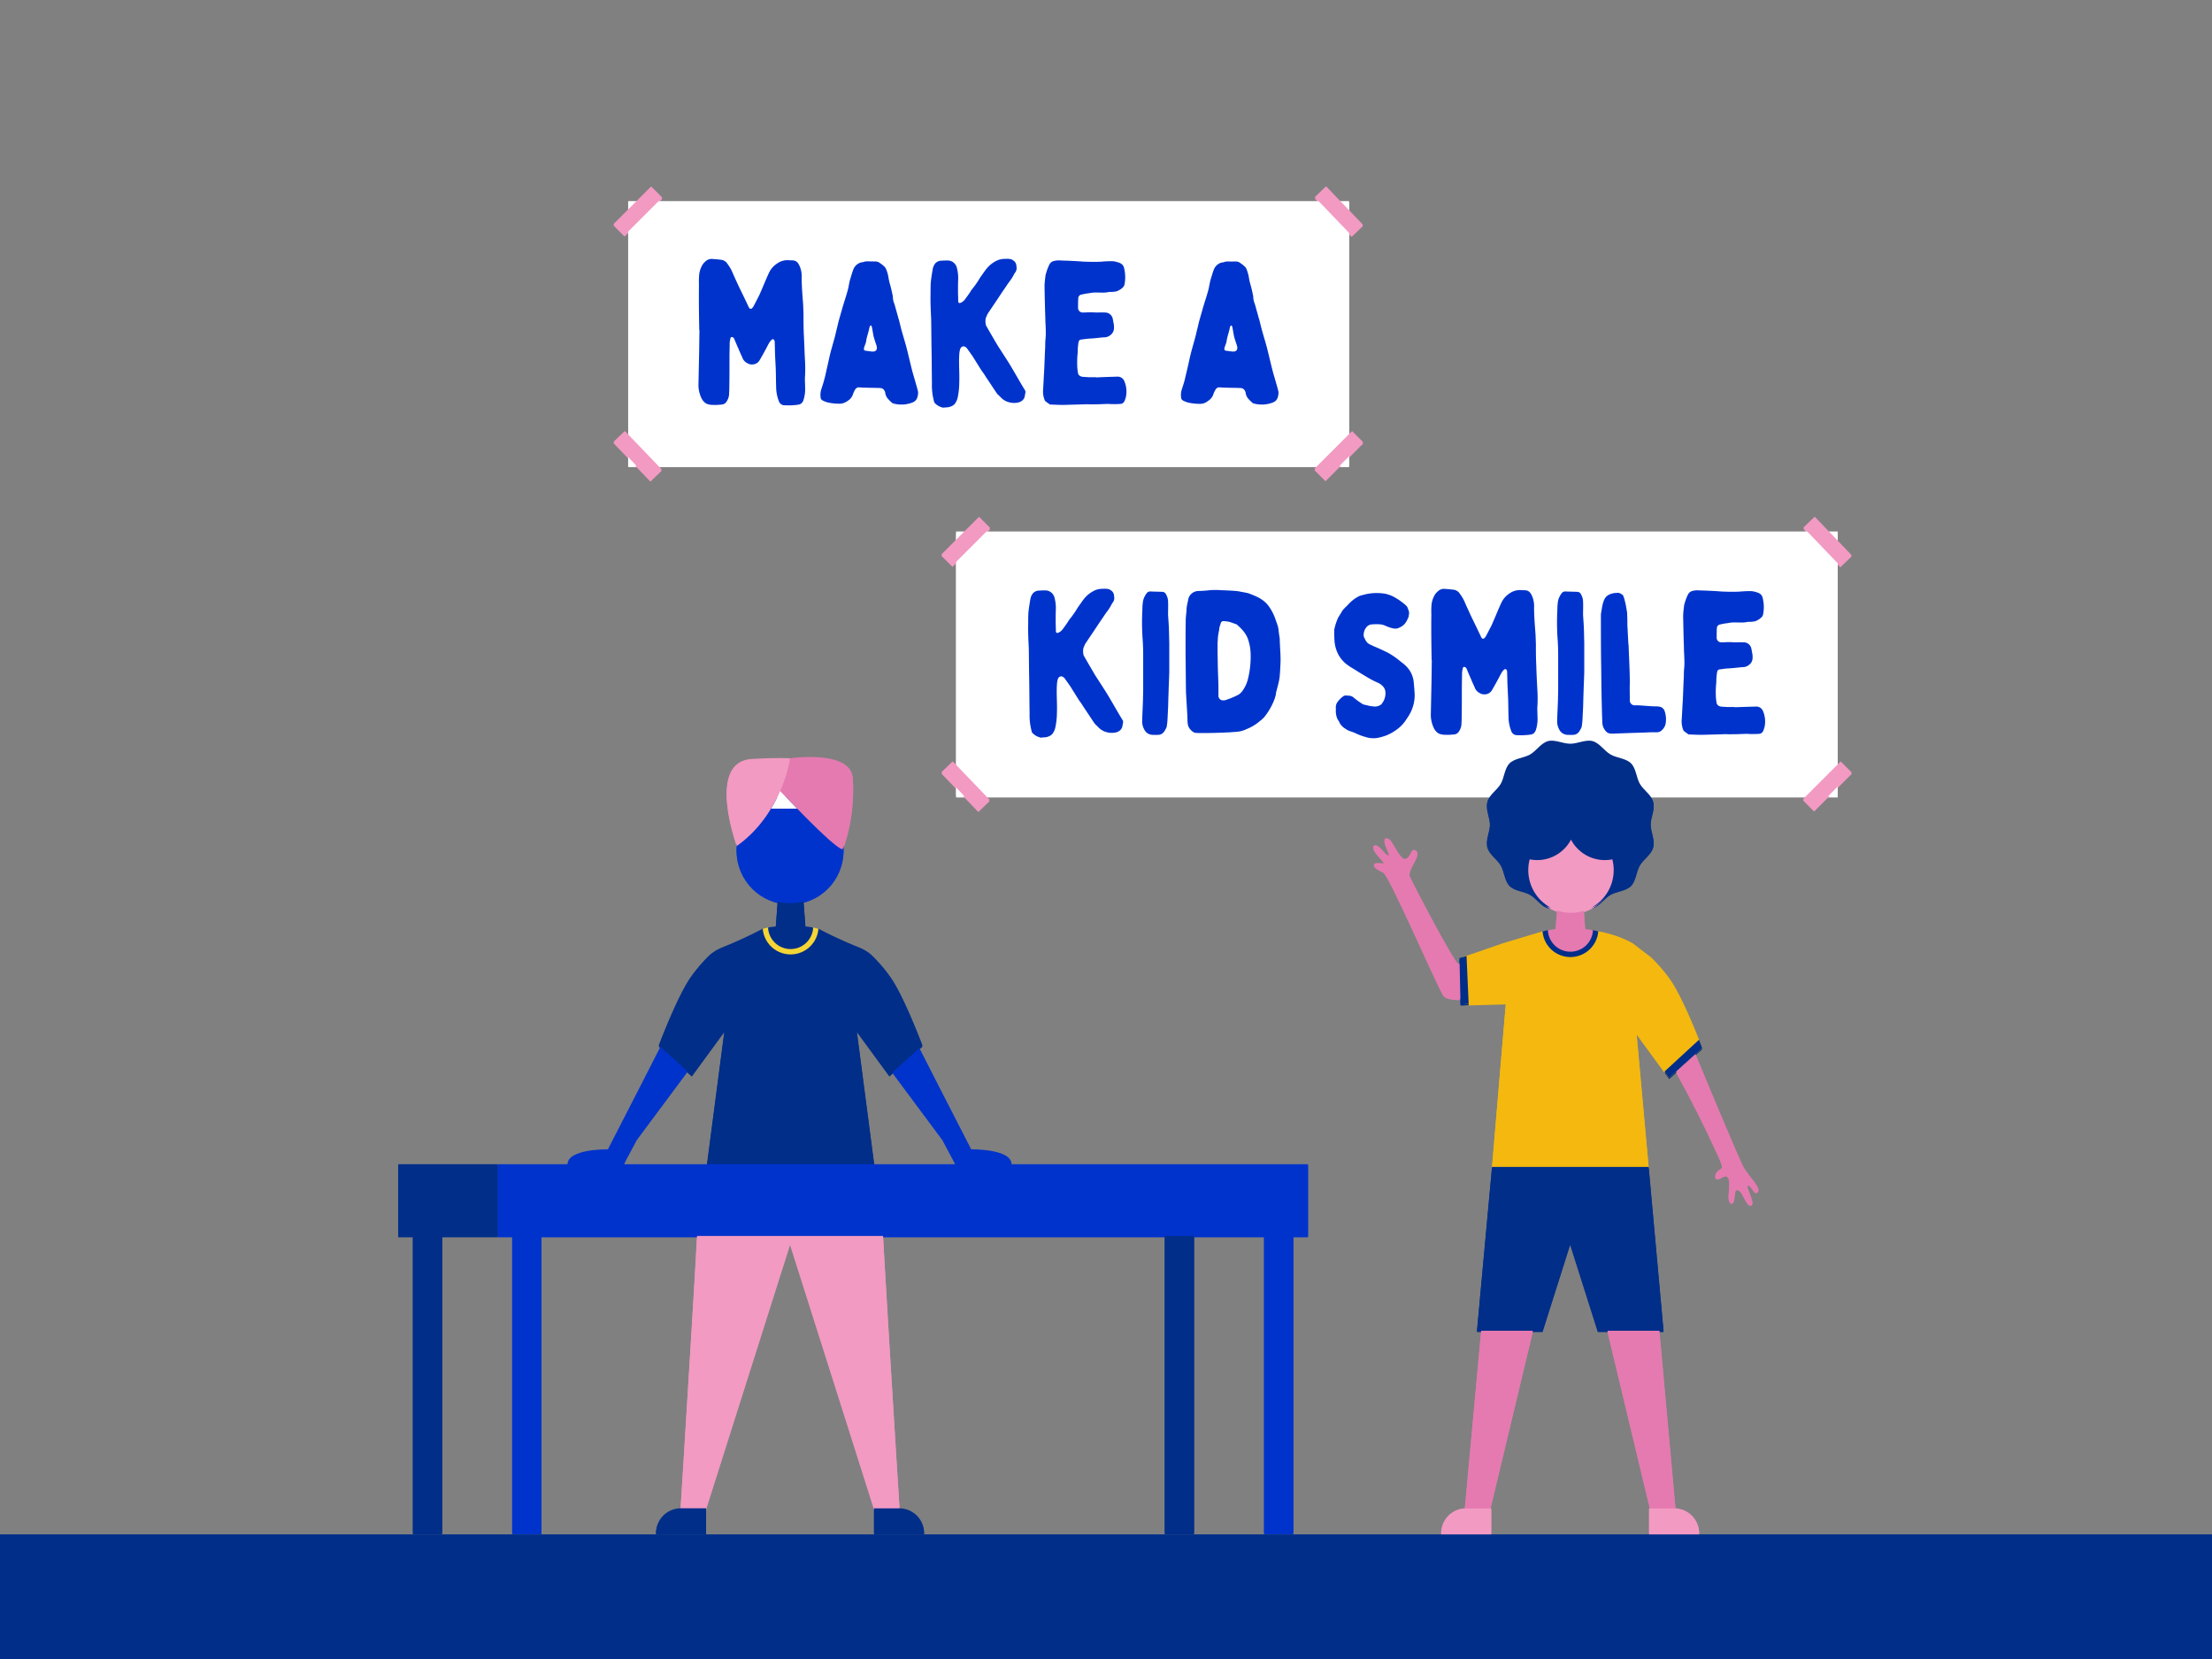 <svg id="The_Chorus" data-name="The Chorus" xmlns="http://www.w3.org/2000/svg" viewBox="0 0 1600 1200"><rect x="0" y="0" width="1600" height="1200" fill="#808080" stroke="none"/><defs><style>.cls-1{fill:#fff;}.cls-2{fill:#f29ac2;}.cls-3{fill:#03c;}.cls-4{fill:#002e89;}.cls-5{fill:#f5d535;}.cls-6{fill:#e57ab0;}.cls-7{fill:#f4b80f;}</style></defs><rect class="cls-1" x="691.57" y="385.43" width="637.72" height="191.41"/><rect class="cls-2" x="679.32" y="386.81" width="38.53" height="11.34" transform="translate(-72.92 608.88) rotate(-45)"/><rect class="cls-2" x="1302.58" y="563.81" width="38.53" height="11.34" transform="translate(-15.56 1101.39) rotate(-45)"/><rect class="cls-2" x="1316.18" y="373.21" width="11.34" height="38.53" transform="translate(96.4 1024.6) rotate(-43.82)"/><rect class="cls-2" x="692.72" y="550.21" width="11.34" height="38.53" transform="translate(-199.81 642.2) rotate(-43.82)"/><path class="cls-3" d="M752,534.29a10.5,10.5,0,0,1-4.5-2.46,3.23,3.23,0,0,1-1.31-1.89c-.29-1.31-.58-2.61-.87-4.06a44.81,44.81,0,0,1-.58-8.86c-.15-8.13-.15-16.4-.29-24.53-.15-7.54-.15-15.09-.29-22.49-.29-5.81-.58-11.62-.44-17.42,0-2.76,0-5.52.15-8.27.29-3.34.87-6.68,1.45-10.17a9.4,9.4,0,0,1,1.89-4.06,6.11,6.11,0,0,1,4.64-1.89c1.45-.14,2.9-.14,4.36-.14a6.84,6.84,0,0,1,6.53,5.22,29.35,29.35,0,0,1,1,7.84c-.14,3.2-.14,6.39-.14,9.44,0,2.32.14,4.5.14,6.67,0,1.89,1,1.89,2.33,1.16a7.36,7.36,0,0,0,2.32-1.88c1.45-1.89,2.76-3.78,4.06-5.66a11.48,11.48,0,0,1,1.45-2.18,67.36,67.36,0,0,0,5.81-8.42c1.6-2.18,3-4.35,4.64-6.39a21.63,21.63,0,0,1,8.57-6.24,15.66,15.66,0,0,1,5.22-.72,11.82,11.82,0,0,1,3.92.29c2,.87,3.48,2.17,3.77,4.5v.58a5.26,5.26,0,0,1-1,4.64,8.38,8.38,0,0,0-.73,1.16,32.48,32.48,0,0,1-3.63,5.66c-1.74,2.47-3.33,4.94-5.08,7.41-3.33,5.08-6.67,10-10,14.95a11.18,11.18,0,0,0-1.16,2.32c-1,1.89-.87,3.92-.58,6a5.32,5.32,0,0,0,.72,1.6c2.47,4.35,4.94,8.56,7.41,12.77.29.43.58,1,1,1.6,2.61,4.06,5.37,8.27,8,12.48,3.34,5.51,6.39,11,9.73,16.55l1.31,2.17a3,3,0,0,1,.58,1.89c-.29,1.16-.44,2.47-.73,3.63-1,2.46-3.19,3.63-5.81,3.92a14.11,14.11,0,0,1-5.51-.44,12.38,12.38,0,0,1-5.37-3l-2.18-2.17a6.48,6.48,0,0,1-1.3-1.46c-2.76-4.06-5.38-8.12-8.13-12.19-.87-1.59-2-2.9-3.05-4.5-1.89-3-3.92-6.24-5.81-9.29-1.3-2-2.75-3.92-4.06-5.8a4,4,0,0,0-.73-.87c-1.59-1.74-3.92-1.31-4.64,1.16a17.61,17.61,0,0,0-.58,3.92c-.44,6.67.29,13.49,0,20.17a53.28,53.28,0,0,1-1.16,10.74,11.49,11.49,0,0,1-2.18,4.65,8,8,0,0,1-1.16,1,9.81,9.81,0,0,1-4.94,1.45c-.72,0-1.3.15-2,.15h-.72C752.15,534.44,752.15,534.29,752,534.29Z"/><path class="cls-3" d="M845.48,455.19c.15,3.63.15,7.11.29,10.6V487c-.14,5.51-.43,11-.58,16.69-.14,3.05-.14,6.24-.29,9.43-.14,2.91-.29,5.66-.43,8.57a40.28,40.28,0,0,1-.44,4.06,4.83,4.83,0,0,1-.72,2.32,14.18,14.18,0,0,1-1.17,2,5.32,5.32,0,0,1-4.79,2.46,16.83,16.83,0,0,1-2.75,0,7.29,7.29,0,0,1-5.37-1.74,9.2,9.2,0,0,1-1.89-2.76,12.33,12.33,0,0,1-1.16-6.09c.14-5.08.43-10,.58-15,0-2.47.14-4.94.14-7.26v-25q0-5.88-.43-11.76a170.14,170.14,0,0,1-.15-21,41.08,41.08,0,0,1,.44-6,13.36,13.36,0,0,1,2.47-5.51,3.17,3.17,0,0,1,2.9-1.6c2.9.15,5.8.15,8.71.29a2.86,2.86,0,0,1,2.47,1.6,11,11,0,0,1,1.59,5.51c.15,2.9,0,5.66,0,9.73C845.05,448.22,845.34,451.71,845.48,455.19Z"/><path class="cls-3" d="M857.67,449.68c0-2.47.44-4.94.58-7.41,0-2.76.87-5.37,1.31-8.13a7.74,7.74,0,0,1,7.11-5.66,82.12,82.12,0,0,0,8.42-.58,53.1,53.1,0,0,1,8.27,0c3.63.15,7.26.29,10.75.58,1.74.15,3.48.59,5.22.87,1,.15,2,.44,3,.59.29.14.72.14,1,.29,3.2,1.3,6.54,2.46,9.44,4.5a19.54,19.54,0,0,1,5.66,5.8,32.77,32.77,0,0,1,2.76,4.94c.87,1.74,1.45,3.77,2.17,5.66.3.72.44,1.45.73,2.17s.44,1.6.58,2.33c.29,2.46.58,4.79,1,7.25v.73c.14,5.51.72,10.88.58,16.4-.15,3.19-.29,6.53-.58,9.73-.29,3.77-1.45,7.4-2.33,11a7.17,7.17,0,0,0-.43,2.32,26.77,26.77,0,0,1-1.89,5.8,47.16,47.16,0,0,1-6.24,10.46,18.89,18.89,0,0,1-3.05,2.9,34.59,34.59,0,0,1-9.87,6.09,23.56,23.56,0,0,1-4.5,1.6,31,31,0,0,1-5.37.58c-2.46.29-4.93.29-7.4.44-1.45,0-2.9.14-4.5.14-3.77.15-7.55.15-11.32.15a34.25,34.25,0,0,1-3.92-.15,1.74,1.74,0,0,1-1.16-.29,8.85,8.85,0,0,1-4.35-5.08c-.15-.58-.15-1.16-.3-1.74-.14-2.32-.14-4.5-.28-6.82L858,504.39c0-.87-.14-1.74-.14-2.61-.15-8.42-.15-16.83-.29-25.4C857.53,467.53,857.53,458.67,857.67,449.68Zm23.66,47.6v7.11a3.3,3.3,0,0,0,3,3.2,9.91,9.91,0,0,0,2-.15,63.2,63.2,0,0,0,9.15-3.77,10.56,10.56,0,0,0,2.76-2.32,24.76,24.76,0,0,0,4.49-9.44,66.73,66.73,0,0,0,1.89-17.85,35.87,35.87,0,0,0-2-11c-1.6-4.21-4.5-7.26-7.84-10.16a1.19,1.19,0,0,0-.72-.44c-1.75-.58-3.49-1.3-5.23-1.74a29.93,29.93,0,0,0-3.63-.43,1.92,1.92,0,0,0-2.18,1.45c-.29,1-.72,2.17-1,3.34-.15.72-.15,1.45-.29,2.17-.29,1.45-.58,2.91-.73,4.36s-.14,2.9-.29,4.21v6.09c0,3.63.15,7.11.15,10.74C881,487.56,881.19,492.35,881.33,497.28Z"/><path class="cls-3" d="M966.25,513.39a6.65,6.65,0,0,1,1.45-4.93,17.38,17.38,0,0,1,4.06-3.92,6.87,6.87,0,0,1,1-.44,26.11,26.11,0,0,1,3.34.15,5.42,5.42,0,0,1,3.19,1.45,57.33,57.33,0,0,0,6,4.36,3.12,3.12,0,0,0,.73.43c1.59.44,3.19.73,4.79,1.16.72.15,1.59.15,2.32.29a7.68,7.68,0,0,0,5.8-1.3c.29-.15.44-.44.73-.88a11.88,11.88,0,0,0,2.47-8,6.47,6.47,0,0,0-1.75-4.21,10.49,10.49,0,0,0-3.48-2.61,67.91,67.91,0,0,1-9.58-5.08c-3-1.74-5.95-3.63-9-5.52a38.76,38.76,0,0,1-5.08-3.48,24.06,24.06,0,0,1-5.08-6.24,25.52,25.52,0,0,1-2.9-10.3c-.15-2.47-.15-4.94-.15-7.41v-.43a39.37,39.37,0,0,1,2.62-8.28c.87-1.74,2-3.19,2.9-4.93,1.16-1.89,3-3.34,4.65-5.08a26.22,26.22,0,0,1,6.67-5.37,9.24,9.24,0,0,1,2.76-1.16c1.6-.44,3.19-.87,4.79-1.16a36.69,36.69,0,0,1,12.63,0,24.66,24.66,0,0,1,6.24,2.32,47.2,47.2,0,0,1,6.53,4.35,18.76,18.76,0,0,1,2.61,2.32c.15.15.29.44.44.59.14.43.29.72.43,1.16,1,2.61,1,2.61.58,5.37a2.32,2.32,0,0,1-.43,1.3,18.36,18.36,0,0,1-1.45,2.91,10.13,10.13,0,0,1-4.07,3.77c-.14,0-.29.14-.43.14-2.18,1.46-4.5,1-6.82.3a34.44,34.44,0,0,1-3.49-1.31,12.13,12.13,0,0,0-4.5-1.16,40.31,40.31,0,0,0-6,.14,5.47,5.47,0,0,0-3.77,2.47,8.67,8.67,0,0,0-1.6,5.66,1.78,1.78,0,0,0,.15.87c1,2,1.74,4.07,3.92,5.23,1.3.58,2.61,1.3,4.06,1.88,3.19,1.31,6.53,2.91,9.72,4.5a61.4,61.4,0,0,1,9.44,6.68,17.33,17.33,0,0,1,2.47,2,18.71,18.71,0,0,1,6.38,12c.29,3.05.58,6.24.73,9.43a28.11,28.11,0,0,1-2.9,12.78,36,36,0,0,1-3,4.93,25.9,25.9,0,0,1-5.52,6.39,36.39,36.39,0,0,1-8.56,5.22,42.73,42.73,0,0,1-5.66,1.75,18.08,18.08,0,0,1-10-.44,40.54,40.54,0,0,1-7-2.61c-1.75-.87-3.49-1.31-5.23-2a5.68,5.68,0,0,1-1.31-.72c-.29-.15-.58-.44-.87-.58a11.06,11.06,0,0,1-4.5-4.79c0-.15-.14-.29-.14-.44-2-2.61-2.47-5.66-2.32-8.85Z"/><path class="cls-3" d="M1035.34,445.47a60.06,60.06,0,0,1,.14-7.26,18.12,18.12,0,0,1,2.18-6.68,9.66,9.66,0,0,1,2.18-2.61,6.47,6.47,0,0,1,4.64-2c2.18.14,4.21.29,6.39.58a6.34,6.34,0,0,1,5.22,3.19,27.92,27.92,0,0,1,3.63,6.39c1.31,3.05,2.76,6.09,4.21,9.29,2.47,5.08,4.94,10.16,7.4,15.38a3.33,3.33,0,0,0,.44.73,1.25,1.25,0,0,0,1.89.14,8,8,0,0,0,1-1.16c1.45-2.76,2.91-5.51,4.36-8.42l1.3-3c1.89-4.36,3.63-8.71,5.66-13.07a16,16,0,0,1,5.81-6.67,12.93,12.93,0,0,1,8.27-2.47c.87.14,1.74,0,2.61.14a5.25,5.25,0,0,1,1.6.15c2.32.58,3.2,2.47,4.07,4.35a18.93,18.93,0,0,1,1.3,8c0,5.66.44,11.32.87,17,.29,3.05.29,6.09.44,9.14,0,5.23,0,10.45.29,15.82.14,5.52.43,11,.72,16.69a104.88,104.88,0,0,1,.15,11.76c-.29,2.9,0,5.81,0,8.71a26.11,26.11,0,0,1-1,8.85c-.58,2.18-1.88,3.78-4.35,3.92a15.45,15.45,0,0,1-2.61.29,34.65,34.65,0,0,1-5.52.15,14.45,14.45,0,0,1-2.47-.15,4.42,4.42,0,0,1-3-2.76,29.24,29.24,0,0,1-2-10.16c-.14-4.49-.14-9-.29-13.64-.14-2.9-.29-5.8-.43-8.71-.15-3.34-.15-6.53-.29-9.87a4.81,4.81,0,0,0-.15-1.45c-.43-1.16-1.3-1.45-2.17-.58a7.5,7.5,0,0,0-1.46,1.74c-1.16,1.89-2,3.78-3,5.52-1.31,2.47-2.62,4.79-4.07,7.25a6,6,0,0,1-4.64,3.2,6.49,6.49,0,0,1-4.36-.87,7.38,7.38,0,0,0-1-.58,8.91,8.91,0,0,1-2.18-2.47c-.87-2.18-2-4.35-2.9-6.68-1.17-2.61-2.33-5.22-3.34-7.84a2.89,2.89,0,0,0-1.31-1.3,1.08,1.08,0,0,0-1.45.73,25.8,25.8,0,0,0-.58,3.33c0,3.63-.15,7.11-.15,10.6,0,7.84,0,15.53-.14,23.22,0,1.16-.15,2.47-.15,3.63a10.14,10.14,0,0,1-2,5.37c-1,1.6-2.76,2-4.64,2a26.49,26.49,0,0,1-4.79.15,11.57,11.57,0,0,1-4.94-.87,9.2,9.2,0,0,1-3.77-4.36,21.9,21.9,0,0,1-2-9.58c.14-7.11.29-14.08.43-21,.15-6.1.15-12.05.29-18.15h-.14C1035.34,467.53,1035.19,456.5,1035.34,445.47Z"/><path class="cls-3" d="M1145.65,455.19c.15,3.63.15,7.11.29,10.6V487c-.14,5.51-.43,11-.58,16.69-.14,3.05-.14,6.24-.29,9.43-.14,2.91-.29,5.66-.43,8.57a40.28,40.28,0,0,1-.44,4.06,4.74,4.74,0,0,1-.73,2.32,14.09,14.09,0,0,1-1.16,2,5.32,5.32,0,0,1-4.79,2.46,16.83,16.83,0,0,1-2.75,0,7.29,7.29,0,0,1-5.37-1.74,9,9,0,0,1-1.89-2.76,12.33,12.33,0,0,1-1.16-6.09c.14-5.08.43-10,.58-15,0-2.47.14-4.94.14-7.26v-25q0-5.88-.43-11.76a170.14,170.14,0,0,1-.15-21,41.08,41.08,0,0,1,.44-6,13.36,13.36,0,0,1,2.47-5.51,3.17,3.17,0,0,1,2.9-1.6c2.9.15,5.8.15,8.71.29a2.83,2.83,0,0,1,2.46,1.6,11,11,0,0,1,1.6,5.51c.15,2.9,0,5.66,0,9.73C1145.22,448.22,1145.51,451.71,1145.65,455.19Z"/><path class="cls-3" d="M1177.87,467c0,.29.15.43.15.72.29,9.15.87,18.29.87,27.58-.15,3.77,0,7.69,0,11.47V508a3.55,3.55,0,0,0,3.77,3.2c3-.15,5.95.29,9,.43,1.89.15,3.78.29,5.66.29a12.81,12.81,0,0,1,2.32.15,4.77,4.77,0,0,1,4.5,3.48,18.18,18.18,0,0,1,.58,9.29,8.89,8.89,0,0,1-4.06,5.37,5.31,5.31,0,0,1-2.18.44c-2.32,0-4.64,0-7,.14l-13.36.44-11.46.43a13,13,0,0,1-2.33-.14,4.48,4.48,0,0,1-2-.87,9.86,9.86,0,0,1-3.34-7.41c-.29-7.25-.43-14.37-.58-21.62-.14-7.41-.14-14.66-.29-22.06-.14-10.89-.14-21.92-.14-32.95a12.86,12.86,0,0,1,.14-2.32c.58-2.76.73-5.52,1.74-8.13a9.09,9.09,0,0,1,2.18-3.78c1.74-1.59,3.78-2,5.81-2.46h1.3c1.6-.44,2.91.29,4.21,1.16a2.67,2.67,0,0,1,1,1.45,32.07,32.07,0,0,1,1.16,4.06c.58,2.18.87,4.5,1.31,6.82a9.3,9.3,0,0,1,.14,2c.15,2.75.15,5.66.15,7.83C1177.44,458.24,1177.58,462.59,1177.87,467Z"/><path class="cls-3" d="M1269.75,512.09a5.26,5.26,0,0,1,5.52,3.34,19.26,19.26,0,0,1,1.16,11,16.93,16.93,0,0,1-1.16,3.48,3.43,3.43,0,0,1-2.76,1.89c-2,.14-3.92.14-6,.14-1.16,0-2.32-.14-3.63-.14-3.19.14-6.53.29-9.72.29-2.33.14-4.5-.15-6.68,0l-15.39.43c-3,0-6.09-.14-9.14-.29h-.58c-1.16-.87-2.32-1.59-3.34-2.47a2.34,2.34,0,0,1-.58-1,17.12,17.12,0,0,1-1-7.69c.29-4.36.44-8.57.73-12.78.29-5.66.44-11.32.73-17,.14-2.18,0-4.5.29-6.68.43-4.64,0-9.28-.15-13.78v-1.16c-.29-7.7-.43-15.24-.58-22.94a54.18,54.18,0,0,1,.58-6.67,10.37,10.37,0,0,1,.58-2.91,34.64,34.64,0,0,1,2.47-6.38,4.87,4.87,0,0,1,2.61-2.18,13.36,13.36,0,0,1,4.79-.58c2.47.14,4.94.14,7.4.29,3.2.14,6.39.29,9.58.58,4.5.15,9,.29,13.5,0a70.85,70.85,0,0,1,7.84-.29,15.4,15.4,0,0,1,3.48.72,8.53,8.53,0,0,1,2,.73,4.94,4.94,0,0,1,2.76,3.77,27.07,27.07,0,0,1,.29,11.33,4.1,4.1,0,0,1-1.3,2.46,13,13,0,0,1-4.5,2.76,19.76,19.76,0,0,1-4.21.44h-1.16c-2.76.72-5.66.43-8.57.43a24.61,24.61,0,0,0-5.66.44c-.58.14-1.3.14-2,.29a31.05,31.05,0,0,0-3.63.72,2.74,2.74,0,0,0-2.47,2.91c-.14,1.88-.14,3.77-.14,5.66v1.3a3.29,3.29,0,0,0,2.32,2.91,4.64,4.64,0,0,0,1.45.14c1.6,0,3.34-.14,4.94-.14h1.74c3,.29,6.1,0,9,.14a5.64,5.64,0,0,1,5.66,4.65c.29,1,.29,2,.58,3a13,13,0,0,1,.29,3.34,6.28,6.28,0,0,1-2.61,5.37,7,7,0,0,1-4.36,1.6c-1.3,0-2.61.29-3.92.29a1.78,1.78,0,0,1-.87.15c-2.46.28-4.93.43-7.25.57-1.6.15-3.2.44-4.65.59-1.3.14-1.74.87-2,2a42,42,0,0,0-.58,7.4,65.35,65.35,0,0,0-.29,10.74,32.06,32.06,0,0,0,.43,3.63c.15,2,1.6,2.9,3.34,3.19,1.45.15,2.91.15,4.36.29h5.51v.15C1259.74,512.38,1264.82,512.23,1269.75,512.09Z"/><rect class="cls-4" y="1110" width="1600" height="90"/><path class="cls-3" d="M434.09,843.14h16.83c.57-1.29,1.32-2.81,2.28-4.61l7.37-13.8,37.84-50.88s-2.62-9.87-4.23-10.76-15.83-6.21-15.83-6.21-24.68,48.52-38.63,75.46c0,0-29.17-.49-29.17,10.8Z"/><path class="cls-3" d="M708.13,843.14H691.29c-.56-1.29-1.31-2.81-2.28-4.61l-7.36-13.8-37.84-50.88s2.61-9.87,4.23-10.76,15.83-6.21,15.83-6.21,24.68,48.52,38.62,75.46c0,0,29.18-.49,29.18,10.8Z"/><path class="cls-2" d="M571.47,845.07H506.54c.71,9.63-14.28,246.93-14.28,246.93h18.47l60.74-191.44L632.2,1092h18.48s-15-237.3-14.29-246.93Z"/><path class="cls-4" d="M492.5,1092h18.23a0,0,0,0,1,0,0v18a0,0,0,0,1,0,0H474.49a0,0,0,0,1,0,0v0A18,18,0,0,1,492.5,1092Z"/><path class="cls-4" d="M632.2,1092h36.24a0,0,0,0,1,0,0v18a0,0,0,0,1,0,0H650.2a18,18,0,0,1-18-18v0A0,0,0,0,1,632.2,1092Z" transform="translate(1300.64 2202.01) rotate(-180)"/><path class="cls-4" d="M632.35,843.14l-12.64-96.67,23.62,32.26,23.9-21.61s-13.6-36.25-23.5-49.89a107.63,107.63,0,0,0-11.46-13.58,26.24,26.24,0,0,0-4.58-4l-.24-.17a33,33,0,0,0-6.09-3.2A313.72,313.72,0,0,1,592,672.76H551.72a313.72,313.72,0,0,1-29.35,13.54,33.79,33.79,0,0,0-6.08,3.19h0l-.28.2a26.68,26.68,0,0,0-4.55,3.95A107.9,107.9,0,0,0,500,707.23c-9.91,13.64-23.51,49.89-23.51,49.89l23.91,21.61L524,746.47l-12.64,96.67Z"/><path class="cls-5" d="M555.56,671.91l-3.84.85h0a20.21,20.21,0,0,0,40.29,0l-3.84-.84Z"/><polygon class="cls-4" points="582.59 671.13 561.14 671.13 562.75 649.68 580.98 649.68 582.59 671.13"/><circle class="cls-3" cx="571.47" cy="615.63" r="38.68"/><path class="cls-4" d="M571.87,687.48a16.34,16.34,0,0,0,16.31-15.56c-2.5-.51-5.59-.79-5.59-.79H561.14s-3.09.27-5.58.78A16.33,16.33,0,0,0,571.87,687.48Z"/><path class="cls-1" d="M564.33,573a108.38,108.38,0,0,1-6.64,12.93h19C571.34,580.45,566.78,575.62,564.33,573Z"/><path class="cls-6" d="M616.84,563.89c-1.28-20.8-45.37-14.41-45.37-14.41A100.69,100.69,0,0,1,564.33,573c8,8.55,38.54,40.72,45,42.36C609.37,615.37,618.7,594,616.84,563.89Z"/><path class="cls-2" d="M571.47,549.48s-5.53,39.94-38.33,63.32c0,0-22.63-60.91,10.62-62.83C562.8,548.87,571.47,549.48,571.47,549.48Z"/><rect class="cls-3" x="370.48" y="894.99" width="21.19" height="214.78"/><rect class="cls-3" x="914.33" y="894.99" width="21.19" height="214.78"/><rect class="cls-3" x="359.88" y="843.11" width="586.24" height="51.88"/><rect class="cls-4" x="298.65" y="894.99" width="21.19" height="214.78"/><rect class="cls-4" x="842.5" y="894.99" width="21.19" height="214.78"/><rect class="cls-4" x="288.05" y="843.11" width="71.83" height="51.88"/><path class="cls-2" d="M1060.42,1092h18.23a0,0,0,0,1,0,0v18a0,0,0,0,1,0,0h-36.24a0,0,0,0,1,0,0v0A18,18,0,0,1,1060.42,1092Z"/><path class="cls-2" d="M1192.83,1092h36.24a0,0,0,0,1,0,0v18a0,0,0,0,1,0,0h-18.23a18,18,0,0,1-18-18v0A0,0,0,0,1,1192.83,1092Z" transform="translate(2421.9 2202) rotate(-180)"/><path class="cls-6" d="M1113.62,680.71s-55.28,19.6-58.85,17.29-31.09-54.54-34.89-62.9c-2.69-5.92,9.89-17.13,3.61-19.2-3.4-1.12-2.41,4.22-6.4,6.19s-9.45-12.2-12-13.9-5.34-1.35-2.49,4.92,2.67,7.61.6,6.19-6.74-8.6-9.45-6.58,7.68,11,7.45,12.22-3.59-.26-6.51.59,1.59,3.85,5.76,5.74,36.43,76.61,43.2,88.63c5.36,9.52,53.19-3.13,53.19-3.13l-4.49,28.11,28.27,1.29-2-65.79-5,.33"/><path class="cls-7" d="M1181.34,683.54s10.26,7.94,10.41,8a27.05,27.05,0,0,1,4.58,4,107.9,107.9,0,0,1,11.45,13.59c9.91,13.63,23.51,49.89,23.51,49.89l-23.91,21.61-23.61-32.26,8.77,96.67H1079.2l10-118.52-29.68.83-1.24-34.11,28.13-9.72c16-4.88,29.41-8.87,29.41-8.87h40.29S1169.79,676.74,1181.34,683.54Z"/><path class="cls-4" d="M1119.62,673.82l-3.84.85h0a20.21,20.21,0,0,0,40.29,0l-3.84-.84Z"/><polygon class="cls-6" points="1146.65 673.05 1125.2 673.05 1126.81 651.6 1145.04 651.6 1146.65 673.05"/><path class="cls-6" d="M1135.92,689.4a16.33,16.33,0,0,0,16.31-15.57c-2.49-.51-5.58-.78-5.58-.78H1125.2s-3.09.27-5.58.77A16.33,16.33,0,0,0,1135.92,689.4Z"/><polygon class="cls-6" points="1108.75 963.56 1078 1092 1059.53 1092 1071.32 963.56 1108.75 963.56"/><polygon class="cls-6" points="1211.95 1092 1193.48 1092 1162.73 963.56 1200.3 963.56 1211.95 1092"/><polygon class="cls-4" points="1192.54 845.06 1079.2 845.06 1068.32 963.56 1115.78 963.56 1135.74 900.56 1155.73 963.56 1203.3 963.56 1192.54 845.06"/><polygon class="cls-4" points="1231.29 759.04 1228.97 753.06 1204.01 776.04 1207.38 780.65 1231.29 759.04"/><polygon class="cls-4" points="1055.69 693.98 1056.44 727.37 1062.32 727.21 1060.79 692.54 1055.69 693.98"/><path class="cls-6" d="M1226.42,763.44c9.67,23.33,32.11,77.22,34.89,81.95,3.56,6.05,12.76,15.25,10.19,17.18-3.19,2.4-4.25-4.6-7.07-4.9s5.41,13.27,2.52,14.43c-4.45,1.78-6.38-12.32-11-11-1.67.48-.64,9.76-3.26,9.64-3.42-.15-2.23-5.93-1.93-10.68s.26-11.42-5.06-8.16-6.22-.38-3.7-3.38,6.1-.33.75-12.08c-9.85-21.61-19.76-41.21-30.34-60.37"/><path class="cls-4" d="M1077.74,597.06c0,5.38-3.23,11.11-1.9,16.07,1.37,5.13,7.07,8.48,9.67,13s2.71,11.15,6.41,14.85,10.29,3.77,14.85,6.41,7.84,8.3,13,9.67c5,1.33,10.69-1.9,16.07-1.9s11.11,3.23,16.07,1.9c5.13-1.37,8.47-7.07,13-9.67s11.15-2.71,14.85-6.41,3.77-10.29,6.41-14.85,8.3-7.84,9.67-13c1.33-5-1.9-10.69-1.9-16.07s3.23-11.11,1.9-16.07c-1.37-5.13-7.07-8.47-9.67-13s-2.71-11.15-6.41-14.85-10.29-3.77-14.85-6.41-7.84-8.3-13-9.67c-5-1.32-10.69,1.9-16.07,1.9s-11.11-3.22-16.07-1.9c-5.13,1.37-8.48,7.07-13,9.67s-11.15,2.71-14.85,6.41-3.77,10.3-6.41,14.85-8.3,7.84-9.67,13C1074.51,586,1077.74,591.68,1077.74,597.06Z"/><path class="cls-2" d="M1105.45,630.37a30.89,30.89,0,1,0,60.78-7.79,27.6,27.6,0,0,1-29.89-14.27,27.6,27.6,0,0,1-29.89,14.27A30.8,30.8,0,0,0,1105.45,630.37Z"/><rect class="cls-1" x="454.38" y="146.47" width="521.47" height="191.41"/><rect class="cls-2" x="442.13" y="147.85" width="38.53" height="11.34" transform="translate(26.57 371.19) rotate(-45)"/><rect class="cls-2" x="949.14" y="324.85" width="38.53" height="11.34" transform="translate(49.9 781.51) rotate(-45)"/><rect class="cls-2" x="962.74" y="134.25" width="11.34" height="38.53" transform="translate(163.42 713.32) rotate(-43.82)"/><rect class="cls-2" x="455.53" y="311.25" width="11.34" height="38.53" transform="translate(-100.41 411.41) rotate(-43.82)"/><path class="cls-3" d="M505.58,206.83a60.07,60.07,0,0,1,.15-7.26,18.07,18.07,0,0,1,2.18-6.67,9.52,9.52,0,0,1,2.17-2.62,6.55,6.55,0,0,1,4.65-2c2.18.15,4.21.29,6.38.58a6.37,6.37,0,0,1,5.23,3.2,27.86,27.86,0,0,1,3.63,6.38c1.31,3.05,2.76,6.1,4.21,9.29,2.47,5.08,4.93,10.16,7.4,15.39a3,3,0,0,0,.44.72,1.24,1.24,0,0,0,1.88.15,8.6,8.6,0,0,0,1-1.16c1.45-2.76,2.9-5.52,4.35-8.42l1.31-3c1.89-4.35,3.63-8.71,5.66-13.06a16.07,16.07,0,0,1,5.81-6.68,12.91,12.91,0,0,1,8.27-2.46c.87.14,1.74,0,2.61.14a5.31,5.31,0,0,1,1.6.15c2.32.57,3.19,2.46,4.06,4.35a18.87,18.87,0,0,1,1.31,8c0,5.66.43,11.32.87,17,.29,3.05.29,6.1.44,9.15,0,5.22,0,10.45.28,15.82s.44,11,.73,16.69a104.88,104.88,0,0,1,.15,11.76c-.29,2.9,0,5.8,0,8.71a26.14,26.14,0,0,1-1,8.85c-.58,2.18-1.89,3.77-4.35,3.92a16.8,16.8,0,0,1-2.62.29,34.55,34.55,0,0,1-5.51.14,15.47,15.47,0,0,1-2.47-.14,4.48,4.48,0,0,1-3-2.76,29.46,29.46,0,0,1-2-10.16c-.14-4.5-.14-9-.29-13.64-.15-2.91-.29-5.81-.44-8.71-.14-3.34-.14-6.53-.29-9.87a5.07,5.07,0,0,0-.14-1.45c-.44-1.16-1.31-1.45-2.18-.58a7.69,7.69,0,0,0-1.45,1.74c-1.16,1.89-2,3.77-3,5.51-1.3,2.47-2.61,4.79-4.06,7.26a6.07,6.07,0,0,1-4.65,3.19,6.36,6.36,0,0,1-4.35-.87,9.5,9.5,0,0,0-1-.58,8.74,8.74,0,0,1-2.17-2.47c-.88-2.17-2-4.35-2.91-6.67-1.16-2.61-2.32-5.23-3.34-7.84a2.89,2.89,0,0,0-1.3-1.31c-.73-.14-1.16,0-1.45.73a26,26,0,0,0-.58,3.34c0,3.63-.15,7.11-.15,10.6,0,7.83,0,15.52-.14,23.22,0,1.16-.15,2.47-.15,3.63a10.14,10.14,0,0,1-2,5.37c-1,1.59-2.76,2-4.65,2a26.43,26.43,0,0,1-4.79.14,11.38,11.38,0,0,1-4.93-.87,9.08,9.08,0,0,1-3.77-4.35,21.76,21.76,0,0,1-2-9.58c.15-7.11.29-14.08.44-21.05.14-6.09.14-12,.29-18.14h-.15C505.58,228.9,505.44,217.86,505.58,206.83Z"/><path class="cls-3" d="M632.73,190.14a5.3,5.3,0,0,1,3.78,1.16,18.71,18.71,0,0,1,3.63,3,5.1,5.1,0,0,1,.72,1.16,28.11,28.11,0,0,1,1.89,6.82,41,41,0,0,0,1.31,5.37c.58,2.32,1.16,4.65,1.59,7a1.06,1.06,0,0,1,.15.58,14.53,14.53,0,0,0,1.16,5.66c.87,2.9,1.6,5.81,2.47,8.71a15.35,15.35,0,0,0,.72,2.47l1.74,7c1.16,4.21,2.47,8.42,3.63,12.63,1.45,5.66,2.76,11.47,4.21,17.13.87,3.34,1.89,6.53,2.76,9.72.58,2,1.16,3.92,1.6,6a11.46,11.46,0,0,1-.73,4.36c-.87,2.32-2.9,3.19-4.93,3.77a22.32,22.32,0,0,1-12.34.15.72.72,0,0,0-.44-.15,23.08,23.08,0,0,1-3.34-3.19,8.1,8.1,0,0,1-2-4.35,4.17,4.17,0,0,0-2.61-3.34c-.44,0-.87-.15-1.31-.15-4.06-.14-8.12-.14-12.19-.29-.73,0-1.6-.14-2.47-.14a3.06,3.06,0,0,0-3,1.3,16.14,16.14,0,0,0-1.6,3.19,9,9,0,0,1-3.92,5.23A11.69,11.69,0,0,1,611.4,292a8.19,8.19,0,0,1-4.21,1,36.25,36.25,0,0,1-8.85-1,17.57,17.57,0,0,1-3.49-1.45,2.57,2.57,0,0,1-1.3-2.47,12.5,12.5,0,0,1,.58-5.66c.72-2.32,1.59-4.79,2.17-7.26.73-2.46,1.16-4.93,1.74-7.4.88-3.63,1.6-7.26,2.47-10.88,1.16-4.5,2.47-8.86,3.63-13.21.58-2.76,1.31-5.37,1.89-8s1.45-5.37,2.17-8c.59-1.88,1-3.63,1.6-5.51,1.16-3.92,2.47-7.69,3.49-11.61.58-2.18.87-4.5,1.45-6.83.87-2.75,1.59-5.66,2.75-8.42a8.42,8.42,0,0,1,6.1-4.64h.58c1.89-.87,3.77-.58,5.81-.58Zm-1.45,65.17c2.18,0,3.34-1.31,2.91-3.48a16.49,16.49,0,0,0-.73-2.47c-.58-1.74-1.16-3.48-1.6-5.23-.43-2.17-.72-4.2-1.16-6.38-.14-.29-.14-.58-.29-.87-.29-.58-.72-.58-1.16,0-.14.29-.29.87-.43,1.3-.58,3.2-1.89,6.39-2.33,9.73a6.72,6.72,0,0,1-.43,1.59c-.29.88-.73,1.89-1,2.91-.43,1.45-.14,2.17,1.31,2.32s3,.43,4.5.58Z"/><path class="cls-3" d="M681.36,295.66a10.53,10.53,0,0,1-4.5-2.47,3.22,3.22,0,0,1-1.3-1.88c-.3-1.31-.59-2.62-.87-4.07a43.91,43.91,0,0,1-.59-8.85c-.14-8.13-.14-16.4-.29-24.53-.14-7.55-.14-15.1-.29-22.5-.29-5.8-.58-11.61-.43-17.42,0-2.75,0-5.51.14-8.27.29-3.34.87-6.68,1.46-10.16a9.33,9.33,0,0,1,1.88-4.06,6.12,6.12,0,0,1,4.65-1.89c1.45-.14,2.9-.14,4.35-.14a6.83,6.83,0,0,1,6.53,5.22,28.92,28.92,0,0,1,1,7.84c-.15,3.19-.15,6.38-.15,9.43,0,2.33.15,4.5.15,6.68,0,1.89,1,1.89,2.32,1.16a7.39,7.39,0,0,0,2.32-1.89c1.45-1.88,2.76-3.77,4.07-5.66a11.64,11.64,0,0,1,1.45-2.18,66.13,66.13,0,0,0,5.8-8.41c1.6-2.18,3-4.36,4.65-6.39a21.34,21.34,0,0,1,8.56-6.24,15.76,15.76,0,0,1,5.23-.73,12.11,12.11,0,0,1,3.92.29c2,.88,3.48,2.18,3.77,4.5v.58a5.26,5.26,0,0,1-1,4.65,7.83,7.83,0,0,0-.72,1.16,34.52,34.52,0,0,1-3.63,5.66c-1.74,2.47-3.34,4.93-5.08,7.4-3.34,5.08-6.68,10-10,14.95a12.26,12.26,0,0,0-1.16,2.32c-1,1.89-.87,3.92-.58,6a5.41,5.41,0,0,0,.73,1.59c2.47,4.36,4.93,8.57,7.4,12.78.29.43.58,1,1,1.59,2.61,4.07,5.37,8.28,8,12.48,3.34,5.52,6.39,11,9.72,16.55.44.73.88,1.45,1.31,2.18a2.89,2.89,0,0,1,.58,1.89c-.29,1.16-.43,2.46-.72,3.62-1,2.47-3.2,3.63-5.81,3.92a13.91,13.91,0,0,1-5.51-.43,12.42,12.42,0,0,1-5.38-3.05l-2.17-2.18a6,6,0,0,1-1.31-1.45c-2.76-4.06-5.37-8.13-8.13-12.19-.87-1.6-2-2.9-3.05-4.5-1.88-3-3.91-6.24-5.8-9.29-1.31-2-2.76-3.92-4.07-5.81a3.69,3.69,0,0,0-.72-.87c-1.6-1.74-3.92-1.3-4.65,1.16a19,19,0,0,0-.58,3.92c-.43,6.68.29,13.5,0,20.18a52.57,52.57,0,0,1-1.16,10.74,11.24,11.24,0,0,1-2.17,4.64,7.11,7.11,0,0,1-1.17,1,9.75,9.75,0,0,1-4.93,1.45c-.73,0-1.31.15-2,.15h-.73C681.51,295.81,681.51,295.66,681.36,295.66Z"/><path class="cls-3" d="M807.79,273.45a5.28,5.28,0,0,1,5.51,3.34,19.19,19.19,0,0,1,1.16,11,15.88,15.88,0,0,1-1.16,3.49,3.4,3.4,0,0,1-2.76,1.88c-2,.15-3.92.15-5.95.15-1.16,0-2.32-.15-3.63-.15-3.19.15-6.53.29-9.72.29-2.32.15-4.5-.14-6.68,0l-15.38.44c-3,0-6.1-.15-9.15-.29h-.58c-1.16-.87-2.32-1.6-3.34-2.47a2.4,2.4,0,0,1-.58-1,17.14,17.14,0,0,1-1-7.7c.29-4.35.43-8.56.72-12.77.29-5.66.44-11.32.73-17,.14-2.18,0-4.5.29-6.68.43-4.64,0-9.29-.15-13.79v-1.16c-.29-7.69-.43-15.24-.58-22.93a54.17,54.17,0,0,1,.58-6.68,10.3,10.3,0,0,1,.58-2.9,34.46,34.46,0,0,1,2.47-6.39,4.91,4.91,0,0,1,2.61-2.18,13.6,13.6,0,0,1,4.79-.57c2.47.14,4.94.14,7.41.28,3.19.15,6.38.29,9.58.58,4.5.15,9,.3,13.5,0a70.67,70.67,0,0,1,7.83-.29,15.09,15.09,0,0,1,3.49.73,8.69,8.69,0,0,1,2,.73,5,5,0,0,1,2.76,3.77,27.19,27.19,0,0,1,.29,11.32,4.19,4.19,0,0,1-1.31,2.47,13,13,0,0,1-4.5,2.76,19.77,19.77,0,0,1-4.21.43h-1.16c-2.76.73-5.66.44-8.56.44a25.09,25.09,0,0,0-5.66.43c-.59.15-1.31.15-2,.29a33.8,33.8,0,0,0-3.63.73,2.73,2.73,0,0,0-2.46,2.9c-.15,1.89-.15,3.78-.15,5.66V224a3.27,3.27,0,0,0,2.32,2.9,4.4,4.4,0,0,0,1.46.15c1.59,0,3.33-.15,4.93-.15h1.74c3,.29,6.1,0,9,.15a5.64,5.64,0,0,1,5.66,4.64c.29,1,.29,2,.58,3a13,13,0,0,1,.29,3.34,6.3,6.3,0,0,1-2.61,5.37,7,7,0,0,1-4.35,1.6c-1.31,0-2.62.29-3.92.29a1.9,1.9,0,0,1-.87.14c-2.47.29-4.94.44-7.26.58-1.6.15-3.19.44-4.65.58-1.3.15-1.74.87-2,2a43,43,0,0,0-.58,7.41,67.64,67.64,0,0,0-.29,10.74,30.2,30.2,0,0,0,.44,3.63c.14,2,1.59,2.9,3.34,3.19,1.45.14,2.9.14,4.35.29h5.52V274C797.77,273.74,802.85,273.6,807.79,273.45Z"/><path class="cls-3" d="M893.42,190.14a5.3,5.3,0,0,1,3.78,1.16,18.71,18.71,0,0,1,3.63,3,5.1,5.1,0,0,1,.72,1.16,28.11,28.11,0,0,1,1.89,6.82,39.45,39.45,0,0,0,1.31,5.37c.58,2.32,1.16,4.65,1.59,7a1.06,1.06,0,0,1,.15.58,14.53,14.53,0,0,0,1.16,5.66c.87,2.9,1.6,5.81,2.47,8.71a15.35,15.35,0,0,0,.72,2.47l1.74,7c1.17,4.21,2.47,8.42,3.63,12.63,1.45,5.66,2.76,11.47,4.21,17.13.87,3.34,1.89,6.53,2.76,9.72.58,2,1.16,3.92,1.6,6a11.46,11.46,0,0,1-.73,4.36c-.87,2.32-2.9,3.19-4.93,3.77a22.32,22.32,0,0,1-12.34.15.72.72,0,0,0-.44-.15,23.61,23.61,0,0,1-3.34-3.19,8.1,8.1,0,0,1-2-4.35,4.17,4.17,0,0,0-2.61-3.34c-.44,0-.87-.15-1.31-.15-4.06-.14-8.13-.14-12.19-.29-.72,0-1.6-.14-2.47-.14a3.06,3.06,0,0,0-3,1.3,16.14,16.14,0,0,0-1.6,3.19,9,9,0,0,1-3.92,5.23,11.69,11.69,0,0,1-1.74,1.16,8.19,8.19,0,0,1-4.21,1,36.39,36.39,0,0,1-8.86-1,17.74,17.74,0,0,1-3.48-1.45,2.57,2.57,0,0,1-1.3-2.47,12.5,12.5,0,0,1,.58-5.66c.72-2.32,1.59-4.79,2.17-7.26s1.16-4.93,1.75-7.4c.87-3.63,1.59-7.26,2.46-10.88,1.16-4.5,2.47-8.86,3.63-13.21.58-2.76,1.31-5.37,1.89-8s1.45-5.37,2.17-8c.59-1.88,1-3.63,1.6-5.51,1.16-3.92,2.47-7.69,3.49-11.61.57-2.18.87-4.5,1.45-6.83.87-2.75,1.59-5.66,2.75-8.42a8.42,8.42,0,0,1,6.1-4.64h.58c1.89-.87,3.77-.58,5.81-.58ZM892,255.31c2.18,0,3.34-1.31,2.91-3.48a16.49,16.49,0,0,0-.73-2.47c-.58-1.74-1.16-3.48-1.6-5.23-.43-2.17-.72-4.2-1.16-6.38-.14-.29-.14-.58-.29-.87-.29-.58-.72-.58-1.16,0-.14.29-.29.87-.43,1.3-.59,3.2-1.89,6.39-2.33,9.73a6.72,6.72,0,0,1-.43,1.59c-.29.88-.73,1.89-1,2.91-.43,1.45-.14,2.17,1.31,2.32s3.05.43,4.5.58Z"/><rect class="cls-1" x="691.57" y="384.43" width="637.72" height="191.41"/><rect class="cls-2" x="679.32" y="385.81" width="38.53" height="11.34" transform="translate(-72.22 608.58) rotate(-45)"/><rect class="cls-2" x="1302.58" y="562.81" width="38.53" height="11.34" transform="translate(-14.85 1101.1) rotate(-45)"/><rect class="cls-2" x="1316.18" y="372.21" width="11.34" height="38.53" transform="translate(97.09 1024.33) rotate(-43.82)"/><rect class="cls-2" x="692.72" y="549.21" width="11.34" height="38.53" transform="translate(-199.12 641.92) rotate(-43.82)"/><path class="cls-3" d="M752,533.29a10.5,10.5,0,0,1-4.5-2.46,3.23,3.23,0,0,1-1.31-1.89c-.29-1.31-.58-2.61-.87-4.06a44.81,44.81,0,0,1-.58-8.86c-.15-8.13-.15-16.4-.29-24.53-.15-7.54-.15-15.09-.29-22.49-.29-5.81-.58-11.62-.44-17.42,0-2.76,0-5.52.15-8.27.29-3.34.87-6.68,1.45-10.17a9.4,9.4,0,0,1,1.89-4.06,6.11,6.11,0,0,1,4.64-1.89c1.45-.14,2.9-.14,4.36-.14a6.84,6.84,0,0,1,6.53,5.22,29.35,29.35,0,0,1,1,7.84c-.14,3.2-.14,6.39-.14,9.44,0,2.32.14,4.5.14,6.67,0,1.89,1,1.89,2.33,1.16a7.36,7.36,0,0,0,2.32-1.88c1.45-1.89,2.76-3.78,4.06-5.66a11.48,11.48,0,0,1,1.45-2.18,67.36,67.36,0,0,0,5.81-8.42c1.6-2.18,3-4.35,4.64-6.39a21.63,21.63,0,0,1,8.57-6.24,15.66,15.66,0,0,1,5.22-.72,11.82,11.82,0,0,1,3.92.29c2,.87,3.48,2.17,3.77,4.5v.58a5.26,5.26,0,0,1-1,4.64,8.38,8.38,0,0,0-.73,1.16,32.48,32.48,0,0,1-3.63,5.66c-1.74,2.47-3.33,4.94-5.08,7.41-3.33,5.08-6.67,10-10,14.95a11.18,11.18,0,0,0-1.16,2.32c-1,1.89-.87,3.92-.58,6a5.32,5.32,0,0,0,.72,1.6c2.47,4.35,4.94,8.56,7.41,12.77.29.43.58,1,1,1.6,2.61,4.06,5.37,8.27,8,12.48,3.34,5.51,6.39,11,9.73,16.55l1.31,2.17a3,3,0,0,1,.58,1.89c-.29,1.16-.44,2.47-.73,3.63-1,2.46-3.19,3.63-5.81,3.92a14.11,14.11,0,0,1-5.51-.44,12.38,12.38,0,0,1-5.37-3l-2.18-2.17a6.48,6.48,0,0,1-1.3-1.46c-2.76-4.06-5.38-8.12-8.13-12.19-.87-1.59-2-2.9-3.05-4.5-1.89-3-3.92-6.24-5.81-9.29-1.3-2-2.75-3.92-4.06-5.8a4,4,0,0,0-.73-.87c-1.59-1.74-3.92-1.31-4.64,1.16a17.61,17.61,0,0,0-.58,3.92c-.44,6.67.29,13.49,0,20.17a53.28,53.28,0,0,1-1.16,10.74,11.49,11.49,0,0,1-2.18,4.65,8,8,0,0,1-1.16,1,9.81,9.81,0,0,1-4.94,1.45c-.72,0-1.3.15-2,.15h-.72C752.15,533.44,752.15,533.29,752,533.29Z"/><path class="cls-3" d="M845.48,454.19c.15,3.63.15,7.11.29,10.6V486c-.14,5.51-.43,11-.58,16.69-.14,3.05-.14,6.24-.29,9.43-.14,2.91-.29,5.66-.43,8.57a40.28,40.28,0,0,1-.44,4.06,4.83,4.83,0,0,1-.72,2.32,14.18,14.18,0,0,1-1.17,2,5.32,5.32,0,0,1-4.79,2.46,16.83,16.83,0,0,1-2.75,0,7.29,7.29,0,0,1-5.37-1.74,9.2,9.2,0,0,1-1.89-2.76,12.33,12.33,0,0,1-1.16-6.09c.14-5.08.43-10,.58-15,0-2.47.14-4.94.14-7.26v-25q0-5.88-.43-11.76a170.14,170.14,0,0,1-.15-21,41.08,41.08,0,0,1,.44-6,13.36,13.36,0,0,1,2.47-5.51,3.17,3.17,0,0,1,2.9-1.6c2.9.15,5.8.15,8.71.29a2.86,2.86,0,0,1,2.47,1.6,11,11,0,0,1,1.59,5.51c.15,2.9,0,5.66,0,9.73C845.05,447.22,845.34,450.71,845.48,454.19Z"/><path class="cls-3" d="M857.67,448.68c0-2.47.44-4.94.58-7.41,0-2.76.87-5.37,1.31-8.13a7.74,7.74,0,0,1,7.11-5.66,82.12,82.12,0,0,0,8.42-.58,53.1,53.1,0,0,1,8.27,0c3.63.15,7.26.29,10.75.58,1.74.15,3.48.59,5.22.87,1,.15,2,.44,3,.59.29.14.72.14,1,.29,3.2,1.3,6.54,2.46,9.44,4.5a19.54,19.54,0,0,1,5.66,5.8,32.77,32.77,0,0,1,2.76,4.94c.87,1.74,1.45,3.77,2.17,5.66.3.72.44,1.45.73,2.17s.44,1.6.58,2.33c.29,2.46.58,4.79,1,7.25v.73c.14,5.51.72,10.88.58,16.4-.15,3.19-.29,6.53-.58,9.73-.29,3.77-1.45,7.4-2.33,11a7.17,7.17,0,0,0-.43,2.32,26.77,26.77,0,0,1-1.89,5.8,47.16,47.16,0,0,1-6.24,10.46,18.89,18.89,0,0,1-3.05,2.9,34.59,34.59,0,0,1-9.87,6.09,23.56,23.56,0,0,1-4.5,1.6,31,31,0,0,1-5.37.58c-2.46.29-4.93.29-7.4.44-1.45,0-2.9.14-4.5.14-3.77.15-7.55.15-11.32.15a34.25,34.25,0,0,1-3.92-.15,1.74,1.74,0,0,1-1.16-.29,8.85,8.85,0,0,1-4.35-5.08c-.15-.58-.15-1.16-.3-1.74-.14-2.32-.14-4.5-.28-6.82L858,503.39c0-.87-.14-1.74-.14-2.61-.15-8.42-.15-16.83-.29-25.4C857.53,466.53,857.53,457.67,857.67,448.68Zm23.66,47.6v7.11a3.3,3.3,0,0,0,3,3.2,9.91,9.91,0,0,0,2-.15,63.2,63.2,0,0,0,9.15-3.77,10.56,10.56,0,0,0,2.76-2.32,24.76,24.76,0,0,0,4.49-9.44,66.73,66.73,0,0,0,1.89-17.85,35.87,35.87,0,0,0-2-11c-1.6-4.21-4.5-7.26-7.84-10.16a1.19,1.19,0,0,0-.72-.44c-1.75-.58-3.49-1.3-5.23-1.74a29.93,29.93,0,0,0-3.63-.43,1.92,1.92,0,0,0-2.18,1.45c-.29,1-.72,2.17-1,3.34-.15.72-.15,1.45-.29,2.17-.29,1.45-.58,2.91-.73,4.36s-.14,2.9-.29,4.21v6.09c0,3.63.15,7.11.15,10.74C881,486.56,881.19,491.35,881.33,496.28Z"/><path class="cls-3" d="M966.25,512.39a6.65,6.65,0,0,1,1.45-4.93,17.38,17.38,0,0,1,4.06-3.92,6.87,6.87,0,0,1,1-.44,26.11,26.11,0,0,1,3.34.15,5.42,5.42,0,0,1,3.19,1.45,57.33,57.33,0,0,0,6,4.36,3.12,3.12,0,0,0,.73.43c1.59.44,3.19.73,4.79,1.16.72.15,1.59.15,2.32.29a7.68,7.68,0,0,0,5.8-1.3c.29-.15.44-.44.73-.88a11.88,11.88,0,0,0,2.47-8,6.47,6.47,0,0,0-1.75-4.21,10.49,10.49,0,0,0-3.48-2.61,67.91,67.91,0,0,1-9.58-5.08c-3-1.74-5.95-3.63-9-5.52a38.76,38.76,0,0,1-5.08-3.48,24.06,24.06,0,0,1-5.08-6.24,25.52,25.52,0,0,1-2.9-10.3c-.15-2.47-.15-4.94-.15-7.41v-.43a39.37,39.37,0,0,1,2.62-8.28c.87-1.74,2-3.19,2.9-4.93,1.16-1.89,3-3.34,4.65-5.08a26.22,26.22,0,0,1,6.67-5.37,9.24,9.24,0,0,1,2.76-1.16c1.6-.44,3.19-.87,4.79-1.16a36.69,36.69,0,0,1,12.63,0,24.66,24.66,0,0,1,6.24,2.32,47.2,47.2,0,0,1,6.53,4.35,18.76,18.76,0,0,1,2.61,2.32c.15.15.29.44.44.59.14.43.29.72.43,1.16,1,2.61,1,2.61.58,5.37a2.32,2.32,0,0,1-.43,1.3,18.36,18.36,0,0,1-1.45,2.91,10.13,10.13,0,0,1-4.07,3.77c-.14,0-.29.14-.43.14-2.18,1.46-4.5,1-6.82.3a34.44,34.44,0,0,1-3.49-1.31,12.13,12.13,0,0,0-4.5-1.16,40.31,40.31,0,0,0-6,.14,5.47,5.47,0,0,0-3.77,2.47,8.67,8.67,0,0,0-1.6,5.66,1.78,1.78,0,0,0,.15.87c1,2,1.74,4.07,3.92,5.23,1.3.58,2.61,1.3,4.06,1.88,3.19,1.31,6.53,2.91,9.72,4.5a61.4,61.4,0,0,1,9.44,6.68,17.33,17.33,0,0,1,2.47,2,18.71,18.71,0,0,1,6.38,12c.29,3.05.58,6.24.73,9.43a28.11,28.11,0,0,1-2.9,12.78,36,36,0,0,1-3,4.93,25.9,25.9,0,0,1-5.52,6.39,36.39,36.39,0,0,1-8.56,5.22,42.73,42.73,0,0,1-5.66,1.75,18.08,18.08,0,0,1-10-.44,40.54,40.54,0,0,1-7-2.61c-1.75-.87-3.49-1.31-5.23-2a5.68,5.68,0,0,1-1.31-.72c-.29-.15-.58-.44-.87-.58a11.06,11.06,0,0,1-4.5-4.79c0-.15-.14-.29-.14-.44-2-2.61-2.47-5.66-2.32-8.85Z"/><path class="cls-3" d="M1035.34,444.47a60.06,60.06,0,0,1,.14-7.26,18.12,18.12,0,0,1,2.18-6.68,9.66,9.66,0,0,1,2.18-2.61,6.47,6.47,0,0,1,4.64-2c2.18.14,4.21.29,6.39.58a6.34,6.34,0,0,1,5.22,3.19,27.92,27.92,0,0,1,3.63,6.39c1.31,3.05,2.76,6.09,4.21,9.29,2.47,5.08,4.94,10.16,7.4,15.38a3.33,3.33,0,0,0,.44.73,1.25,1.25,0,0,0,1.89.14,8,8,0,0,0,1-1.16c1.45-2.76,2.91-5.51,4.36-8.42l1.3-3c1.89-4.36,3.63-8.71,5.66-13.07a16,16,0,0,1,5.81-6.67,12.93,12.93,0,0,1,8.27-2.47c.87.14,1.74,0,2.61.14a5.25,5.25,0,0,1,1.6.15c2.32.58,3.2,2.47,4.07,4.35a18.93,18.93,0,0,1,1.3,8c0,5.66.44,11.32.87,17,.29,3.05.29,6.09.44,9.14,0,5.23,0,10.45.29,15.82.14,5.52.43,11,.72,16.69a104.88,104.88,0,0,1,.15,11.76c-.29,2.9,0,5.81,0,8.71a26.11,26.11,0,0,1-1,8.85c-.58,2.18-1.88,3.78-4.35,3.92a15.45,15.45,0,0,1-2.61.29,34.65,34.65,0,0,1-5.52.15,14.45,14.45,0,0,1-2.47-.15,4.42,4.42,0,0,1-3-2.76,29.24,29.24,0,0,1-2-10.16c-.14-4.49-.14-9-.29-13.64-.14-2.9-.29-5.8-.43-8.71-.15-3.34-.15-6.53-.29-9.87a4.81,4.81,0,0,0-.15-1.45c-.43-1.16-1.3-1.45-2.17-.58a7.5,7.5,0,0,0-1.46,1.74c-1.16,1.89-2,3.78-3,5.52-1.31,2.47-2.62,4.79-4.07,7.25a6,6,0,0,1-4.64,3.2,6.49,6.49,0,0,1-4.36-.87,7.38,7.38,0,0,0-1-.58,8.91,8.91,0,0,1-2.18-2.47c-.87-2.18-2-4.35-2.9-6.68-1.17-2.61-2.33-5.22-3.34-7.84a2.89,2.89,0,0,0-1.31-1.3,1.08,1.08,0,0,0-1.45.73,25.8,25.8,0,0,0-.58,3.33c0,3.63-.15,7.11-.15,10.6,0,7.84,0,15.53-.14,23.22,0,1.16-.15,2.47-.15,3.63a10.14,10.14,0,0,1-2,5.37c-1,1.6-2.76,2-4.64,2a26.49,26.49,0,0,1-4.79.15,11.57,11.57,0,0,1-4.94-.87,9.2,9.2,0,0,1-3.77-4.36,21.9,21.9,0,0,1-2-9.58c.14-7.11.29-14.08.43-21,.15-6.1.15-12.05.29-18.15h-.14C1035.34,466.53,1035.19,455.5,1035.34,444.47Z"/><path class="cls-3" d="M1145.65,454.19c.15,3.63.15,7.11.29,10.6V486c-.14,5.51-.43,11-.58,16.69-.14,3.05-.14,6.24-.29,9.43-.14,2.91-.29,5.66-.43,8.57a40.28,40.28,0,0,1-.44,4.06,4.74,4.74,0,0,1-.73,2.32,14.09,14.09,0,0,1-1.16,2,5.32,5.32,0,0,1-4.79,2.46,16.83,16.83,0,0,1-2.75,0,7.29,7.29,0,0,1-5.37-1.74,9,9,0,0,1-1.89-2.76,12.33,12.33,0,0,1-1.16-6.09c.14-5.08.43-10,.58-15,0-2.47.14-4.94.14-7.26v-25q0-5.88-.43-11.76a170.14,170.14,0,0,1-.15-21,41.08,41.08,0,0,1,.44-6,13.36,13.36,0,0,1,2.47-5.51,3.17,3.17,0,0,1,2.9-1.6c2.9.15,5.8.15,8.71.29a2.83,2.83,0,0,1,2.46,1.6,11,11,0,0,1,1.6,5.51c.15,2.9,0,5.66,0,9.73C1145.22,447.22,1145.51,450.71,1145.65,454.19Z"/><path class="cls-3" d="M1177.87,466c0,.29.15.43.15.72.29,9.15.87,18.29.87,27.58-.15,3.77,0,7.69,0,11.47V507a3.55,3.55,0,0,0,3.77,3.2c3-.15,5.95.29,9,.43,1.89.15,3.78.29,5.66.29a12.81,12.81,0,0,1,2.32.15,4.77,4.77,0,0,1,4.5,3.48,18.18,18.18,0,0,1,.58,9.29,8.89,8.89,0,0,1-4.06,5.37,5.31,5.31,0,0,1-2.18.44c-2.32,0-4.64,0-7,.14l-13.36.44-11.46.43a13,13,0,0,1-2.33-.14,4.48,4.48,0,0,1-2-.87,9.86,9.86,0,0,1-3.34-7.41c-.29-7.25-.43-14.37-.58-21.62-.14-7.41-.14-14.66-.29-22.06-.14-10.89-.14-21.92-.14-32.95a12.86,12.86,0,0,1,.14-2.32c.58-2.76.73-5.52,1.74-8.13a9.09,9.09,0,0,1,2.18-3.78c1.74-1.59,3.78-2,5.81-2.46h1.3c1.6-.44,2.91.29,4.21,1.16a2.67,2.67,0,0,1,1,1.45,32.07,32.07,0,0,1,1.16,4.06c.58,2.18.87,4.5,1.31,6.82a9.3,9.3,0,0,1,.14,2c.15,2.75.15,5.66.15,7.83C1177.44,457.24,1177.58,461.59,1177.87,466Z"/><path class="cls-3" d="M1269.75,511.09a5.26,5.26,0,0,1,5.52,3.34,19.26,19.26,0,0,1,1.16,11,16.93,16.93,0,0,1-1.16,3.48,3.43,3.43,0,0,1-2.76,1.89c-2,.14-3.92.14-6,.14-1.16,0-2.32-.14-3.63-.14-3.19.14-6.53.29-9.72.29-2.33.14-4.5-.15-6.68,0l-15.39.43c-3,0-6.09-.14-9.14-.29h-.58c-1.16-.87-2.32-1.59-3.34-2.47a2.34,2.34,0,0,1-.58-1,17.12,17.12,0,0,1-1-7.69c.29-4.36.44-8.57.73-12.78.29-5.66.44-11.32.73-17,.14-2.18,0-4.5.29-6.68.43-4.64,0-9.28-.15-13.78v-1.16c-.29-7.7-.43-15.24-.58-22.94a54.18,54.18,0,0,1,.58-6.67,10.37,10.37,0,0,1,.58-2.91,34.64,34.64,0,0,1,2.47-6.38,4.87,4.87,0,0,1,2.61-2.18,13.36,13.36,0,0,1,4.79-.58c2.47.14,4.94.14,7.4.29,3.2.14,6.39.29,9.58.58,4.5.15,9,.29,13.5,0a70.85,70.85,0,0,1,7.84-.29,15.4,15.4,0,0,1,3.48.72,8.53,8.53,0,0,1,2,.73,4.94,4.94,0,0,1,2.76,3.77,27.07,27.07,0,0,1,.29,11.33,4.1,4.1,0,0,1-1.3,2.46,13,13,0,0,1-4.5,2.76,19.76,19.76,0,0,1-4.21.44h-1.16c-2.76.72-5.66.43-8.57.43a24.61,24.61,0,0,0-5.66.44c-.58.14-1.3.14-2,.29a31.05,31.05,0,0,0-3.63.72,2.74,2.74,0,0,0-2.47,2.91c-.14,1.88-.14,3.77-.14,5.66v1.3a3.29,3.29,0,0,0,2.32,2.91,4.64,4.64,0,0,0,1.45.14c1.6,0,3.34-.14,4.94-.14h1.74c3,.29,6.1,0,9,.14a5.64,5.64,0,0,1,5.66,4.65c.29,1,.29,2,.58,3a13,13,0,0,1,.29,3.34,6.28,6.28,0,0,1-2.61,5.37,7,7,0,0,1-4.36,1.6c-1.3,0-2.61.29-3.92.29a1.78,1.78,0,0,1-.87.15c-2.46.28-4.93.43-7.25.57-1.6.15-3.2.44-4.65.59-1.3.14-1.74.87-2,2a42,42,0,0,0-.58,7.4,65.35,65.35,0,0,0-.29,10.74,32.06,32.06,0,0,0,.43,3.63c.15,2,1.6,2.9,3.34,3.19,1.45.15,2.91.15,4.36.29h5.51v.15C1259.74,511.38,1264.82,511.23,1269.75,511.09Z"/><rect class="cls-4" y="1110" width="1600" height="90"/><path class="cls-3" d="M434.09,842.14h16.83c.57-1.29,1.32-2.81,2.28-4.61l7.37-13.8,37.84-50.88s-2.62-9.87-4.23-10.76-15.83-6.21-15.83-6.21-24.68,48.52-38.63,75.46c0,0-29.17-.49-29.17,10.8Z"/><path class="cls-3" d="M708.13,842.14H691.29c-.56-1.29-1.31-2.81-2.28-4.61l-7.36-13.8-37.84-50.88s2.61-9.87,4.23-10.76,15.83-6.21,15.83-6.21,24.68,48.52,38.62,75.46c0,0,29.18-.49,29.18,10.8Z"/><path class="cls-2" d="M571.47,844.07H506.54c.71,9.63-14.28,246.93-14.28,246.93h18.47l60.74-191.44L632.2,1091h18.48s-15-237.3-14.29-246.93Z"/><path class="cls-4" d="M492.5,1091h18.23a0,0,0,0,1,0,0v18a0,0,0,0,1,0,0H474.49a0,0,0,0,1,0,0v0A18,18,0,0,1,492.5,1091Z"/><path class="cls-4" d="M632.2,1091h36.24a0,0,0,0,1,0,0v18a0,0,0,0,1,0,0H650.2a18,18,0,0,1-18-18v0A0,0,0,0,1,632.2,1091Z" transform="translate(1300.64 2200.01) rotate(-180)"/><path class="cls-4" d="M632.35,842.14l-12.64-96.67,23.62,32.26,23.9-21.61s-13.6-36.25-23.5-49.89a107.63,107.63,0,0,0-11.46-13.58,26.24,26.24,0,0,0-4.58-4l-.24-.17a33,33,0,0,0-6.09-3.2A313.72,313.72,0,0,1,592,671.76H551.72a313.72,313.72,0,0,1-29.35,13.54,33.79,33.79,0,0,0-6.08,3.19h0l-.28.2a26.68,26.68,0,0,0-4.55,3.95A107.9,107.9,0,0,0,500,706.23c-9.91,13.64-23.51,49.89-23.51,49.89l23.91,21.61L524,745.47l-12.64,96.67Z"/><path class="cls-5" d="M555.56,670.91l-3.84.85h0a20.21,20.21,0,0,0,40.29,0l-3.84-.84Z"/><polygon class="cls-4" points="582.59 670.13 561.14 670.13 562.75 648.68 580.98 648.68 582.59 670.13"/><circle class="cls-3" cx="571.47" cy="614.63" r="38.68"/><path class="cls-4" d="M571.87,686.48a16.34,16.34,0,0,0,16.31-15.56c-2.5-.51-5.59-.79-5.59-.79H561.14s-3.09.27-5.58.78A16.33,16.33,0,0,0,571.87,686.48Z"/><path class="cls-1" d="M564.33,572a108.38,108.38,0,0,1-6.64,12.93h19C571.34,579.45,566.78,574.62,564.33,572Z"/><path class="cls-6" d="M616.84,562.89c-1.28-20.8-45.37-14.41-45.37-14.41A100.69,100.69,0,0,1,564.33,572c8,8.55,38.54,40.72,45,42.36C609.37,614.37,618.7,593,616.84,562.89Z"/><path class="cls-2" d="M571.47,548.48s-5.53,39.94-38.33,63.32c0,0-22.63-60.91,10.62-62.83C562.8,547.87,571.47,548.48,571.47,548.48Z"/><rect class="cls-3" x="370.48" y="893.99" width="21.19" height="214.78"/><rect class="cls-3" x="914.33" y="893.99" width="21.19" height="214.78"/><rect class="cls-3" x="359.88" y="842.11" width="586.24" height="51.88"/><rect class="cls-4" x="298.65" y="893.99" width="21.19" height="214.78"/><rect class="cls-4" x="842.5" y="893.99" width="21.19" height="214.78"/><rect class="cls-4" x="288.05" y="842.11" width="71.83" height="51.88"/><path class="cls-2" d="M1060.42,1091h18.23a0,0,0,0,1,0,0v18a0,0,0,0,1,0,0h-36.24a0,0,0,0,1,0,0v0A18,18,0,0,1,1060.42,1091Z"/><path class="cls-2" d="M1192.83,1091h36.24a0,0,0,0,1,0,0v18a0,0,0,0,1,0,0h-18.23a18,18,0,0,1-18-18v0A0,0,0,0,1,1192.83,1091Z" transform="translate(2421.9 2200) rotate(-180)"/><path class="cls-6" d="M1113.62,679.71s-55.28,19.6-58.85,17.29-31.09-54.54-34.89-62.9c-2.69-5.92,9.89-17.13,3.61-19.2-3.4-1.12-2.41,4.22-6.4,6.19s-9.45-12.2-12-13.9-5.34-1.35-2.49,4.92,2.67,7.61.6,6.19-6.74-8.6-9.45-6.58,7.68,11,7.45,12.22-3.59-.26-6.51.59,1.59,3.85,5.76,5.74,36.43,76.61,43.2,88.63c5.36,9.52,53.19-3.13,53.19-3.13l-4.49,28.11,28.27,1.29-2-65.79-5,.33"/><path class="cls-7" d="M1181.34,682.54s10.26,7.94,10.41,8a27.05,27.05,0,0,1,4.58,4,107.9,107.9,0,0,1,11.45,13.59c9.91,13.63,23.51,49.89,23.51,49.89l-23.91,21.61-23.61-32.26,8.77,96.67H1079.2l10-118.52-29.68.83-1.24-34.11,28.13-9.72c16-4.88,29.41-8.87,29.41-8.87h40.29S1169.79,675.74,1181.34,682.54Z"/><path class="cls-4" d="M1119.62,672.82l-3.84.85h0a20.21,20.21,0,0,0,40.29,0l-3.84-.84Z"/><polygon class="cls-6" points="1146.65 672.05 1125.2 672.05 1126.81 650.6 1145.04 650.6 1146.65 672.05"/><path class="cls-6" d="M1135.92,688.4a16.33,16.33,0,0,0,16.31-15.57c-2.49-.51-5.58-.78-5.58-.78H1125.2s-3.09.27-5.58.77A16.33,16.33,0,0,0,1135.92,688.4Z"/><polygon class="cls-6" points="1108.75 962.56 1078 1091 1059.53 1091 1071.32 962.56 1108.75 962.56"/><polygon class="cls-6" points="1211.95 1091 1193.48 1091 1162.73 962.56 1200.3 962.56 1211.95 1091"/><polygon class="cls-4" points="1192.54 844.06 1079.2 844.06 1068.32 962.56 1115.78 962.56 1135.74 899.56 1155.73 962.56 1203.3 962.56 1192.54 844.06"/><polygon class="cls-4" points="1231.29 758.04 1228.97 752.06 1204.01 775.04 1207.38 779.65 1231.29 758.04"/><polygon class="cls-4" points="1055.69 692.98 1056.44 726.37 1062.32 726.21 1060.79 691.54 1055.69 692.98"/><path class="cls-6" d="M1226.42,762.44c9.67,23.33,32.11,77.22,34.89,81.95,3.56,6.05,12.76,15.25,10.19,17.18-3.19,2.4-4.25-4.6-7.07-4.9s5.41,13.27,2.52,14.43c-4.45,1.78-6.38-12.32-11-11-1.67.48-.64,9.76-3.26,9.64-3.42-.15-2.23-5.93-1.93-10.68s.26-11.42-5.06-8.16-6.22-.38-3.7-3.38,6.1-.33.75-12.08c-9.85-21.61-19.76-41.21-30.34-60.37"/><path class="cls-4" d="M1077.74,596.06c0,5.38-3.23,11.11-1.9,16.07,1.37,5.13,7.07,8.48,9.67,13s2.71,11.15,6.41,14.85,10.29,3.77,14.85,6.41,7.84,8.3,13,9.67c5,1.33,10.69-1.9,16.07-1.9s11.11,3.23,16.07,1.9c5.13-1.37,8.47-7.07,13-9.67s11.15-2.71,14.85-6.41,3.77-10.29,6.41-14.85,8.3-7.84,9.67-13c1.33-5-1.9-10.69-1.9-16.07s3.23-11.11,1.9-16.07c-1.37-5.13-7.07-8.47-9.67-13s-2.71-11.15-6.41-14.85-10.29-3.77-14.85-6.41-7.84-8.3-13-9.67c-5-1.32-10.69,1.9-16.07,1.9s-11.11-3.22-16.07-1.9c-5.13,1.37-8.48,7.07-13,9.67s-11.15,2.71-14.85,6.41-3.77,10.3-6.41,14.85-8.3,7.84-9.67,13C1074.51,585,1077.74,590.68,1077.74,596.06Z"/><path class="cls-2" d="M1105.45,629.37a30.89,30.89,0,1,0,60.78-7.79,27.6,27.6,0,0,1-29.89-14.27,27.6,27.6,0,0,1-29.89,14.27A30.8,30.8,0,0,0,1105.45,629.37Z"/><rect class="cls-1" x="454.38" y="145.47" width="521.47" height="191.41"/><rect class="cls-2" x="442.13" y="146.85" width="38.53" height="11.34" transform="translate(27.28 370.9) rotate(-45)"/><rect class="cls-2" x="949.14" y="323.85" width="38.53" height="11.34" transform="translate(50.6 781.22) rotate(-45)"/><rect class="cls-2" x="962.74" y="133.25" width="11.34" height="38.53" transform="translate(164.11 713.04) rotate(-43.82)"/><rect class="cls-2" x="455.53" y="310.25" width="11.34" height="38.53" transform="translate(-99.72 411.13) rotate(-43.82)"/><path class="cls-3" d="M505.58,205.83a60.07,60.07,0,0,1,.15-7.26,18.07,18.07,0,0,1,2.18-6.67,9.52,9.52,0,0,1,2.17-2.62,6.55,6.55,0,0,1,4.65-2c2.18.15,4.21.29,6.38.58a6.37,6.37,0,0,1,5.23,3.2,27.86,27.86,0,0,1,3.63,6.38c1.31,3.05,2.76,6.1,4.21,9.29,2.47,5.08,4.93,10.16,7.4,15.39a3,3,0,0,0,.44.72,1.24,1.24,0,0,0,1.88.15,8.6,8.6,0,0,0,1-1.16c1.45-2.76,2.9-5.52,4.35-8.42l1.31-3c1.89-4.35,3.63-8.71,5.66-13.06a16.07,16.07,0,0,1,5.81-6.68,12.91,12.91,0,0,1,8.27-2.46c.87.14,1.74,0,2.61.14a5.31,5.31,0,0,1,1.6.15c2.32.57,3.19,2.46,4.06,4.35a18.87,18.87,0,0,1,1.31,8c0,5.66.43,11.32.87,17,.29,3.05.29,6.1.44,9.15,0,5.22,0,10.45.28,15.82s.44,11,.73,16.69a104.88,104.88,0,0,1,.15,11.76c-.29,2.9,0,5.8,0,8.71a26.14,26.14,0,0,1-1,8.85c-.58,2.18-1.89,3.77-4.35,3.92a16.8,16.8,0,0,1-2.62.29,34.55,34.55,0,0,1-5.51.14,15.47,15.47,0,0,1-2.47-.14,4.48,4.48,0,0,1-3-2.76,29.46,29.46,0,0,1-2-10.16c-.14-4.5-.14-9-.29-13.64-.15-2.91-.29-5.81-.44-8.71-.14-3.34-.14-6.53-.29-9.87a5.07,5.07,0,0,0-.14-1.45c-.44-1.16-1.31-1.45-2.18-.58a7.69,7.69,0,0,0-1.45,1.74c-1.16,1.89-2,3.77-3,5.51-1.3,2.47-2.61,4.79-4.06,7.26a6.07,6.07,0,0,1-4.65,3.19,6.36,6.36,0,0,1-4.35-.87,9.5,9.5,0,0,0-1-.58,8.74,8.74,0,0,1-2.17-2.47c-.88-2.17-2-4.35-2.91-6.67-1.16-2.61-2.32-5.23-3.34-7.84a2.89,2.89,0,0,0-1.3-1.31c-.73-.14-1.16,0-1.45.73a26,26,0,0,0-.58,3.34c0,3.63-.15,7.11-.15,10.6,0,7.83,0,15.52-.14,23.22,0,1.16-.15,2.47-.15,3.63a10.14,10.14,0,0,1-2,5.37c-1,1.59-2.76,2-4.65,2a26.43,26.43,0,0,1-4.79.14,11.38,11.38,0,0,1-4.93-.87,9.08,9.08,0,0,1-3.77-4.35,21.76,21.76,0,0,1-2-9.58c.15-7.11.29-14.08.44-21.05.14-6.09.14-12,.29-18.14h-.15C505.58,227.9,505.44,216.86,505.58,205.83Z"/><path class="cls-3" d="M632.73,189.14a5.3,5.3,0,0,1,3.78,1.16,18.71,18.71,0,0,1,3.63,3,5.1,5.1,0,0,1,.72,1.16,28.11,28.11,0,0,1,1.89,6.82,41,41,0,0,0,1.31,5.37c.58,2.32,1.16,4.65,1.59,7a1.06,1.06,0,0,1,.15.58,14.53,14.53,0,0,0,1.16,5.66c.87,2.9,1.6,5.81,2.47,8.71a15.35,15.35,0,0,0,.72,2.47l1.74,7c1.16,4.21,2.47,8.42,3.63,12.63,1.45,5.66,2.76,11.47,4.21,17.13.87,3.34,1.89,6.53,2.76,9.72.58,2,1.16,3.92,1.6,6a11.46,11.46,0,0,1-.73,4.36c-.87,2.32-2.9,3.19-4.93,3.77a22.32,22.32,0,0,1-12.34.15.72.72,0,0,0-.44-.15,23.08,23.08,0,0,1-3.34-3.19,8.1,8.1,0,0,1-2-4.35,4.17,4.17,0,0,0-2.61-3.34c-.44,0-.87-.15-1.31-.15-4.06-.14-8.12-.14-12.19-.29-.73,0-1.6-.14-2.47-.14a3.06,3.06,0,0,0-3,1.3,16.14,16.14,0,0,0-1.6,3.19,9,9,0,0,1-3.92,5.23A11.69,11.69,0,0,1,611.4,291a8.19,8.19,0,0,1-4.21,1,36.25,36.25,0,0,1-8.85-1,17.57,17.57,0,0,1-3.49-1.45,2.57,2.57,0,0,1-1.3-2.47,12.5,12.5,0,0,1,.58-5.66c.72-2.32,1.59-4.79,2.17-7.26.73-2.46,1.16-4.93,1.74-7.4.88-3.63,1.6-7.26,2.47-10.88,1.16-4.5,2.47-8.86,3.63-13.21.58-2.76,1.31-5.37,1.89-8s1.45-5.37,2.17-8c.59-1.88,1-3.63,1.6-5.51,1.16-3.92,2.47-7.69,3.49-11.61.58-2.18.87-4.5,1.45-6.83.87-2.75,1.59-5.66,2.75-8.42a8.42,8.42,0,0,1,6.1-4.64h.58c1.89-.87,3.77-.58,5.81-.58Zm-1.45,65.17c2.18,0,3.34-1.31,2.91-3.48a16.49,16.49,0,0,0-.73-2.47c-.58-1.74-1.16-3.48-1.6-5.23-.43-2.17-.72-4.2-1.16-6.38-.14-.29-.14-.58-.29-.87-.29-.58-.72-.58-1.16,0-.14.29-.29.87-.43,1.3-.58,3.2-1.89,6.39-2.33,9.73a6.72,6.72,0,0,1-.43,1.59c-.29.88-.73,1.89-1,2.91-.43,1.45-.14,2.17,1.31,2.32s3,.43,4.5.58Z"/><path class="cls-3" d="M681.36,294.66a10.53,10.53,0,0,1-4.5-2.47,3.22,3.22,0,0,1-1.3-1.88c-.3-1.31-.59-2.62-.87-4.07a43.91,43.91,0,0,1-.59-8.85c-.14-8.13-.14-16.4-.29-24.53-.14-7.55-.14-15.1-.29-22.5-.29-5.8-.58-11.61-.43-17.42,0-2.75,0-5.51.14-8.27.29-3.34.87-6.68,1.46-10.16a9.33,9.33,0,0,1,1.88-4.06,6.12,6.12,0,0,1,4.65-1.89c1.45-.14,2.9-.14,4.35-.14a6.83,6.83,0,0,1,6.53,5.22,28.92,28.92,0,0,1,1,7.84c-.15,3.19-.15,6.38-.15,9.43,0,2.33.15,4.5.15,6.68,0,1.89,1,1.89,2.32,1.16a7.39,7.39,0,0,0,2.32-1.89c1.45-1.88,2.76-3.77,4.07-5.66a11.64,11.64,0,0,1,1.45-2.18,66.13,66.13,0,0,0,5.8-8.41c1.6-2.18,3-4.36,4.65-6.39a21.34,21.34,0,0,1,8.56-6.24,15.76,15.76,0,0,1,5.23-.73,12.11,12.11,0,0,1,3.92.29c2,.88,3.48,2.18,3.77,4.5v.58a5.26,5.26,0,0,1-1,4.65,7.83,7.83,0,0,0-.72,1.16,34.52,34.52,0,0,1-3.63,5.66c-1.74,2.47-3.34,4.93-5.08,7.4-3.34,5.08-6.68,10-10,14.95a12.26,12.26,0,0,0-1.16,2.32c-1,1.89-.87,3.92-.58,6a5.41,5.41,0,0,0,.73,1.59c2.47,4.36,4.93,8.57,7.4,12.78.29.43.58,1,1,1.59,2.61,4.07,5.37,8.28,8,12.48,3.34,5.52,6.39,11,9.72,16.55.44.73.88,1.45,1.31,2.18a2.89,2.89,0,0,1,.58,1.89c-.29,1.16-.43,2.46-.72,3.62-1,2.47-3.2,3.63-5.81,3.92a13.91,13.91,0,0,1-5.51-.43,12.42,12.42,0,0,1-5.38-3.05l-2.17-2.18a6,6,0,0,1-1.31-1.45c-2.76-4.06-5.37-8.13-8.13-12.19-.87-1.6-2-2.9-3.05-4.5-1.88-3-3.91-6.24-5.8-9.29-1.31-2-2.76-3.92-4.07-5.81a3.69,3.69,0,0,0-.72-.87c-1.6-1.74-3.92-1.3-4.65,1.16a19,19,0,0,0-.58,3.92c-.43,6.68.29,13.5,0,20.18a52.57,52.57,0,0,1-1.16,10.74,11.24,11.24,0,0,1-2.17,4.64,7.11,7.11,0,0,1-1.17,1,9.75,9.75,0,0,1-4.93,1.45c-.73,0-1.31.15-2,.15h-.73C681.51,294.81,681.51,294.66,681.36,294.66Z"/><path class="cls-3" d="M807.79,272.45a5.28,5.28,0,0,1,5.51,3.34,19.19,19.19,0,0,1,1.16,11,15.88,15.88,0,0,1-1.16,3.49,3.4,3.4,0,0,1-2.76,1.88c-2,.15-3.92.15-5.95.15-1.16,0-2.32-.15-3.63-.15-3.19.15-6.53.29-9.72.29-2.32.15-4.5-.14-6.68,0l-15.38.44c-3,0-6.1-.15-9.15-.29h-.58c-1.16-.87-2.32-1.6-3.34-2.47a2.4,2.4,0,0,1-.58-1,17.14,17.14,0,0,1-1-7.7c.29-4.35.43-8.56.72-12.77.29-5.66.44-11.32.73-17,.14-2.18,0-4.5.29-6.68.43-4.64,0-9.29-.15-13.79v-1.16c-.29-7.69-.43-15.24-.58-22.93a54.17,54.17,0,0,1,.58-6.68,10.3,10.3,0,0,1,.58-2.9,34.46,34.46,0,0,1,2.47-6.39,4.91,4.91,0,0,1,2.61-2.18,13.6,13.6,0,0,1,4.79-.57c2.47.14,4.94.14,7.41.28,3.19.15,6.38.29,9.58.58,4.5.15,9,.3,13.5,0a70.67,70.67,0,0,1,7.83-.29,15.09,15.09,0,0,1,3.49.73,8.69,8.69,0,0,1,2,.73,5,5,0,0,1,2.76,3.77,27.19,27.19,0,0,1,.29,11.32,4.19,4.19,0,0,1-1.31,2.47,13,13,0,0,1-4.5,2.76,19.77,19.77,0,0,1-4.21.43h-1.16c-2.76.73-5.66.44-8.56.44a25.09,25.09,0,0,0-5.66.43c-.59.15-1.31.15-2,.29a33.8,33.8,0,0,0-3.63.73,2.73,2.73,0,0,0-2.46,2.9c-.15,1.89-.15,3.78-.15,5.66V223a3.27,3.27,0,0,0,2.32,2.9,4.4,4.4,0,0,0,1.46.15c1.59,0,3.33-.15,4.93-.15h1.74c3,.29,6.1,0,9,.15a5.64,5.64,0,0,1,5.66,4.64c.29,1,.29,2,.58,3a13,13,0,0,1,.29,3.34,6.3,6.3,0,0,1-2.61,5.37,7,7,0,0,1-4.35,1.6c-1.31,0-2.62.29-3.92.29a1.9,1.9,0,0,1-.87.14c-2.47.29-4.94.44-7.26.58-1.6.15-3.19.44-4.65.58-1.3.15-1.74.87-2,2a43,43,0,0,0-.58,7.41,67.64,67.64,0,0,0-.29,10.74,30.2,30.2,0,0,0,.44,3.63c.14,2,1.59,2.9,3.34,3.19,1.45.14,2.9.14,4.35.29h5.52V273C797.77,272.74,802.85,272.6,807.79,272.45Z"/><path class="cls-3" d="M893.42,189.14a5.3,5.3,0,0,1,3.78,1.16,18.71,18.71,0,0,1,3.63,3,5.1,5.1,0,0,1,.72,1.16,28.11,28.11,0,0,1,1.89,6.82,39.45,39.45,0,0,0,1.31,5.37c.58,2.32,1.16,4.65,1.59,7a1.06,1.06,0,0,1,.15.58,14.53,14.53,0,0,0,1.16,5.66c.87,2.9,1.6,5.81,2.47,8.71a15.35,15.35,0,0,0,.72,2.47l1.74,7c1.17,4.21,2.47,8.42,3.63,12.63,1.45,5.66,2.76,11.47,4.21,17.13.87,3.34,1.89,6.53,2.76,9.72.58,2,1.16,3.92,1.6,6a11.46,11.46,0,0,1-.73,4.36c-.87,2.32-2.9,3.19-4.93,3.77a22.32,22.32,0,0,1-12.34.15.72.72,0,0,0-.44-.15,23.61,23.61,0,0,1-3.34-3.19,8.1,8.1,0,0,1-2-4.35,4.17,4.17,0,0,0-2.61-3.34c-.44,0-.87-.15-1.31-.15-4.06-.14-8.13-.14-12.19-.29-.72,0-1.6-.14-2.47-.14a3.06,3.06,0,0,0-3,1.3,16.14,16.14,0,0,0-1.6,3.19,9,9,0,0,1-3.92,5.23,11.69,11.69,0,0,1-1.74,1.16,8.19,8.19,0,0,1-4.21,1,36.39,36.39,0,0,1-8.86-1,17.74,17.74,0,0,1-3.48-1.45,2.57,2.57,0,0,1-1.3-2.47,12.5,12.5,0,0,1,.58-5.66c.72-2.32,1.59-4.79,2.17-7.26s1.16-4.93,1.75-7.4c.87-3.63,1.59-7.26,2.46-10.88,1.16-4.5,2.47-8.86,3.63-13.21.58-2.76,1.31-5.37,1.89-8s1.45-5.37,2.17-8c.59-1.88,1-3.63,1.6-5.51,1.16-3.92,2.47-7.69,3.49-11.61.57-2.18.87-4.5,1.45-6.83.87-2.75,1.59-5.66,2.75-8.42a8.42,8.42,0,0,1,6.1-4.64h.58c1.89-.87,3.77-.58,5.81-.58ZM892,254.31c2.18,0,3.34-1.31,2.91-3.48a16.49,16.49,0,0,0-.73-2.47c-.58-1.74-1.16-3.48-1.6-5.23-.43-2.17-.72-4.2-1.16-6.38-.14-.29-.14-.58-.29-.87-.29-.58-.72-.58-1.16,0-.14.29-.29.87-.43,1.3-.59,3.2-1.89,6.39-2.33,9.73a6.72,6.72,0,0,1-.43,1.59c-.29.88-.73,1.89-1,2.91-.43,1.45-.14,2.17,1.31,2.32s3.05.43,4.5.58Z"/></svg>
